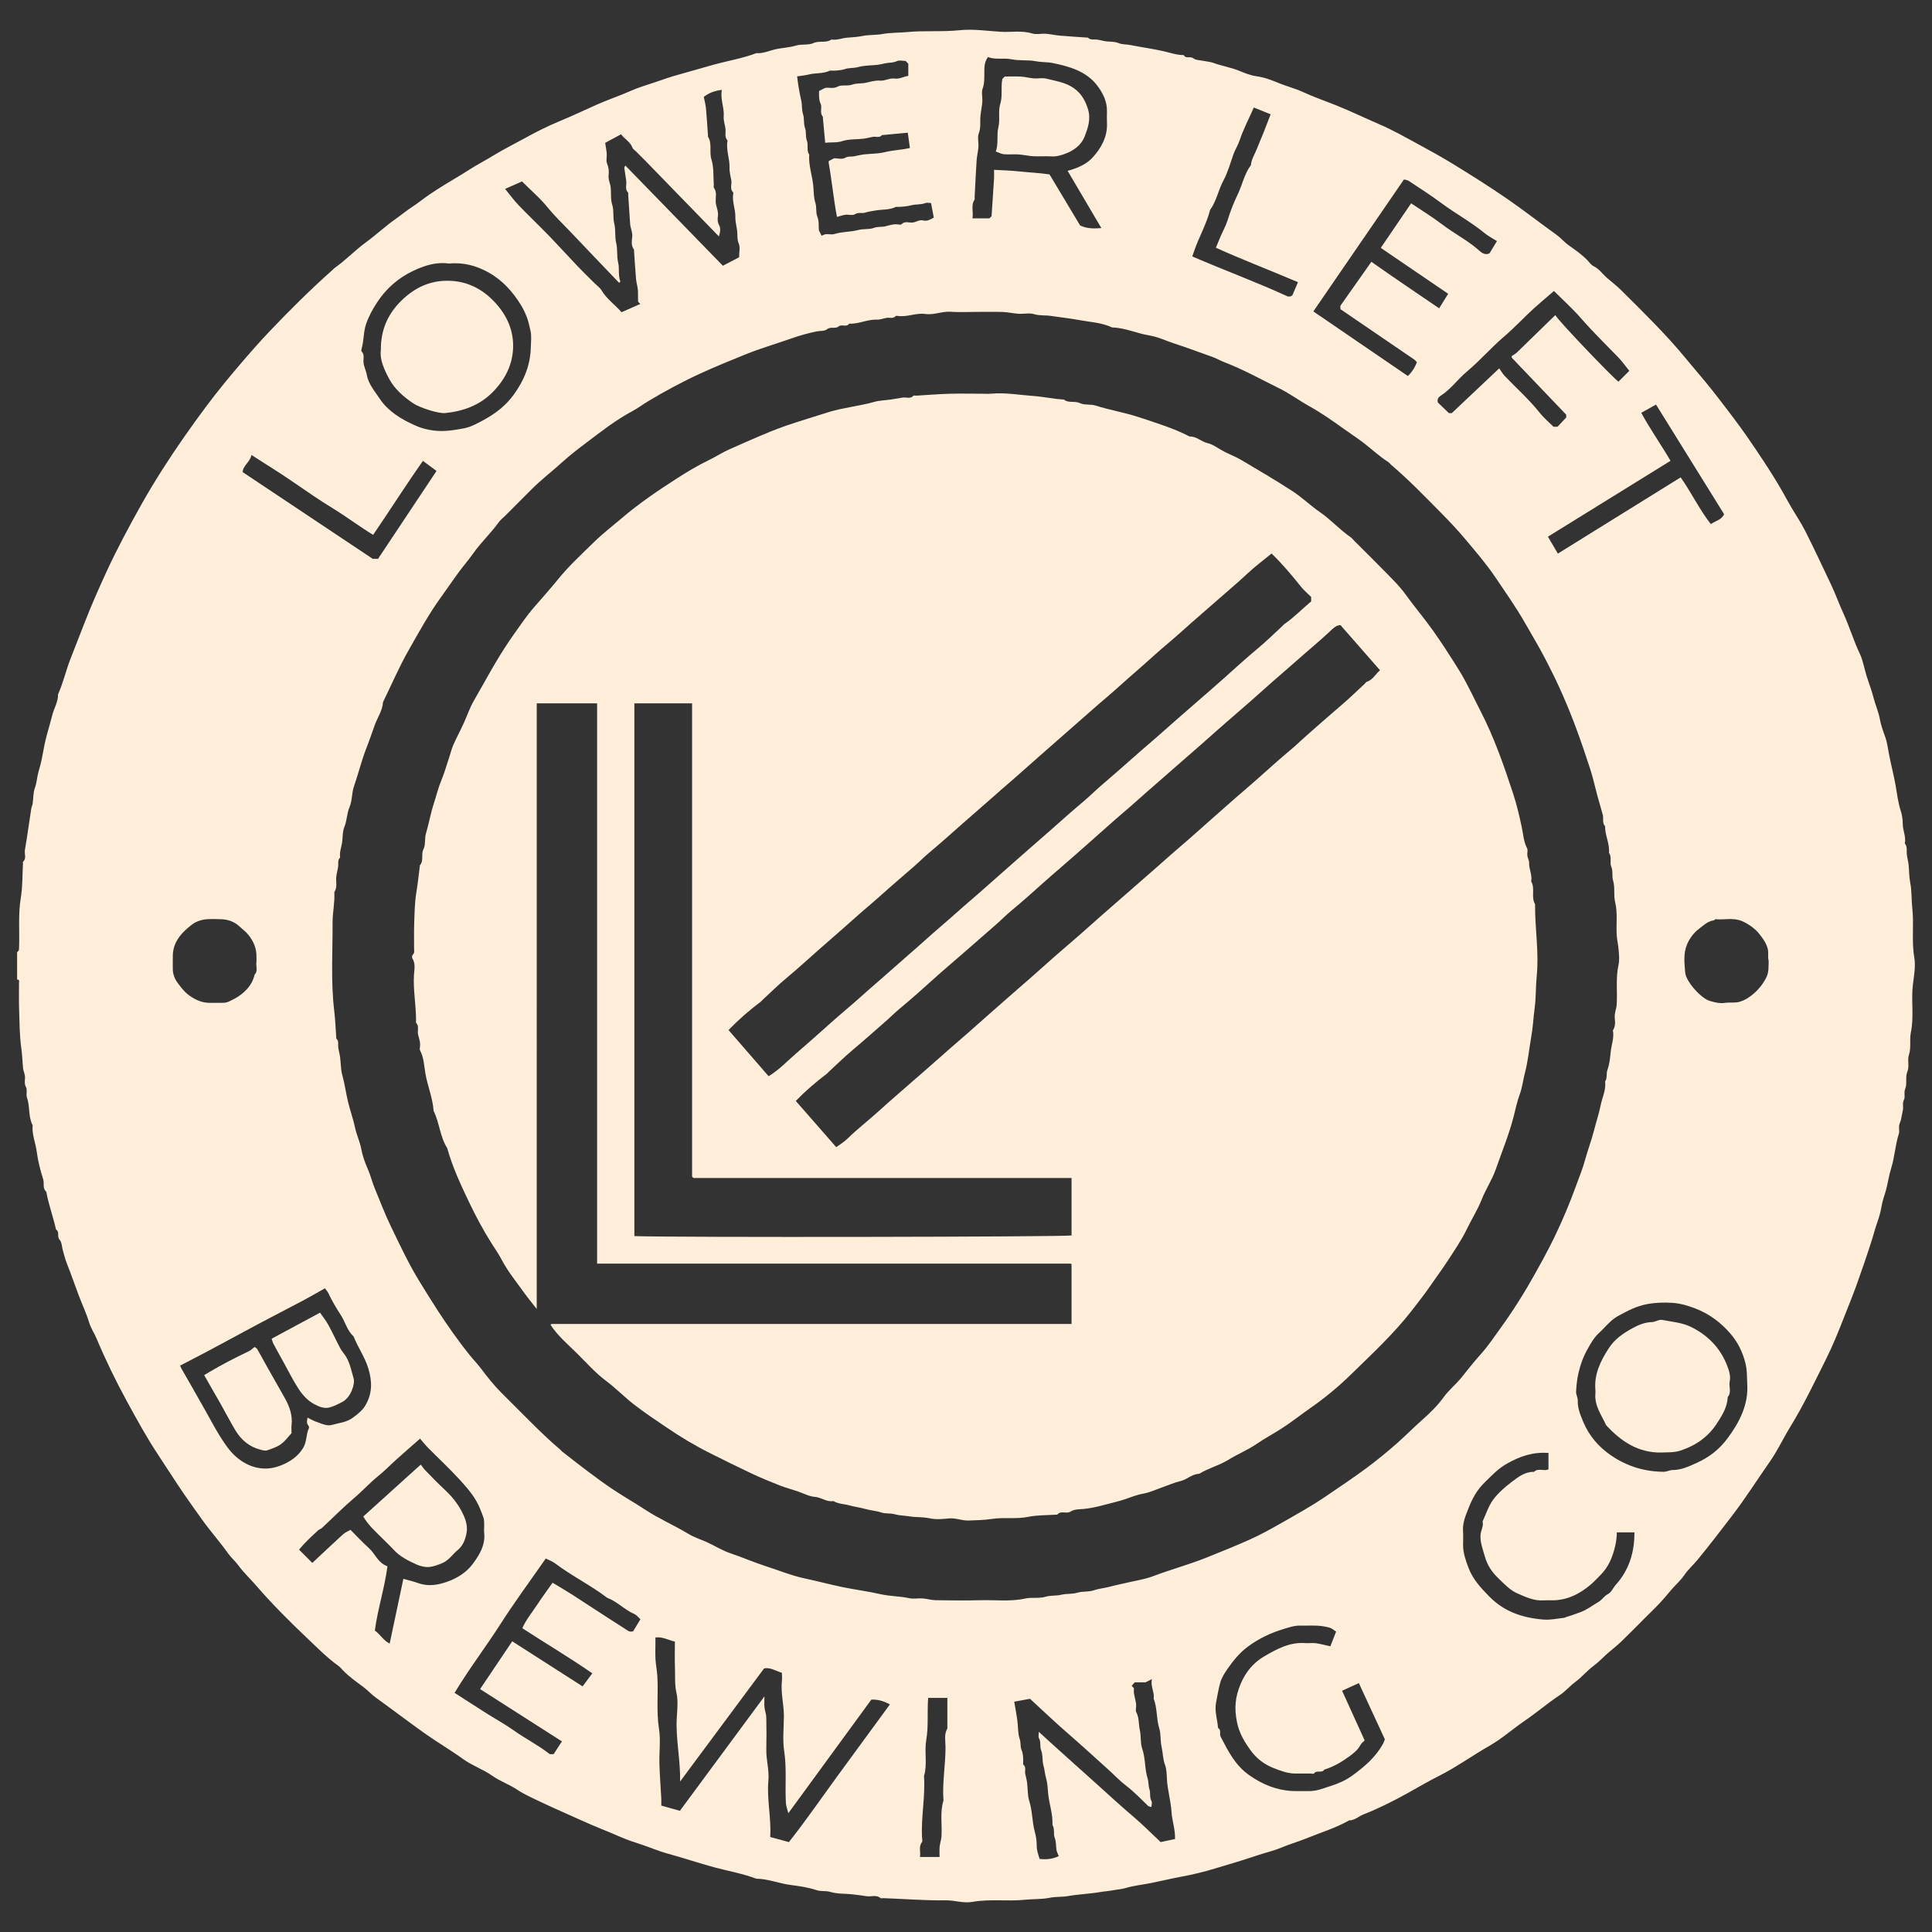 <?xml version="1.0" encoding="utf-8"?>
<!-- Generator: Adobe Illustrator 25.2.3, SVG Export Plug-In . SVG Version: 6.00 Build 0)  -->
<svg version="1.1" id="Layer_1" xmlns="http://www.w3.org/2000/svg" xmlns:xlink="http://www.w3.org/1999/xlink" x="0px" y="0px"
	 viewBox="0 0 1920 1920" style="enable-background:new 0 0 1920 1920;" xml:space="preserve">
<rect x="0" y="0" width="1920" height="1920" fill="#333333" stroke="none"/>
<style type="text/css">
	.st0{fill:#FFEEDA;}
</style>
<g>
	<path class="st0" d="M17.01,973.42c0-9.03,0-18.05,0-27.08c0.64-0.85,1.81-1.68,1.86-2.56c0.83-17.13-1.06-34.28,1.79-51.45
		c1.85-11.14,1.52-22.64,2.16-33.97c0.04-0.64-0.27-1.59,0.05-1.89c3.75-3.47,1.19-7.9,1.88-11.82c0.69-3.91,1.34-7.84,1.94-11.77
		c1.47-9.71,2.86-19.44,4.36-29.15c0.27-1.76,1.15-3.44,1.41-5.2c0.75-5.2,0.43-10.75,2.22-15.54c1.96-5.24,2.02-10.69,3.56-15.91
		c1.53-5.2,2.92-10.47,3.85-15.8c1.2-6.9,2.59-13.86,4.36-20.51c1.76-6.62,3.82-13.22,5.47-19.93c1.71-6.98,5.92-13.29,5.76-20.81
		c5.15-11.47,7.87-23.81,12.43-35.47c4.77-12.2,9.54-24.42,14.3-36.61c6.51-16.69,13.73-33.01,21.19-49.25
		c10.62-23.11,22.66-45.49,35.1-67.67c6.48-11.55,13.36-22.89,20.44-34.02c13.89-21.86,28.81-43.09,44.33-63.85
		c10.22-13.66,21.05-26.89,32.13-39.87c9.81-11.5,19.77-22.94,30.17-33.87c20.3-21.35,41.23-42.13,63.3-61.7
		c0.48-0.43,0.86-0.99,1.38-1.35c10.99-7.67,20.2-17.49,31.02-25.41c10.25-7.5,19.58-16.28,29.97-23.56
		c5.5-3.86,10.64-8.19,16.29-11.86c5.9-3.83,11.36-8.33,17.17-12.31c5.24-3.59,10.64-6.94,16.04-10.28
		c7.69-4.75,15.56-9.22,23.14-14.14c7.83-5.08,16.17-9.31,24.07-14.17c9.76-6,19.99-11.04,29.97-16.55
		c11.72-6.48,23.68-12.59,36.15-17.73c12.38-5.1,24.49-10.9,36.74-16.33c11.45-5.08,23.33-9.04,34.78-14.13
		c7.22-3.21,15.15-5.41,22.76-8.04c7.9-2.73,15.82-5.51,23.88-7.7c11.88-3.22,23.64-6.87,35.53-10.09
		c13.89-3.76,28.19-6.12,41.7-11.26c6.92,0.58,13.11-2.62,19.65-3.98c6.55-1.37,13.24-1.59,19.76-3.55
		c5.55-1.66,12.25-0.18,17.35-2.49c5.95-2.7,12.54,0.32,17.89-3.52c5.4,0.84,10.42-1.43,15.65-1.84c5.26-0.42,10.42-0.69,15.68-1.76
		c6.32-1.28,12.93-0.67,19.51-1.88c7.91-1.45,16.18-1.16,24.31-1.93c17.36-1.65,34.87-0.02,52.4-1.85
		c13.38-1.4,27.15,0.76,40.73,1.57c10.37,0.62,20.81-1.53,31.18,1.69c4.12,1.28,8.98-0.04,13.47,0.28
		c4.59,0.33,9.12,1.42,13.71,1.82c9.07,0.79,18.16,1.33,27.24,1.97c0.32,0.02,0.79-0.14,0.94,0.02c2.54,2.69,5.84,1.6,8.88,1.97
		c3.31,0.4,6.54,1.47,9.85,1.82c3.98,0.42,7.83,0.03,11.88,1.72c3.45,1.44,7.75,1.12,11.71,1.9c10.75,2.12,21.63,3.62,32.37,6
		c6.82,1.51,13.49,4.01,20.61,3.98c2.02,4,6.37,0.79,9.42,3.15c2.6,2.01,6.87,1.89,10.42,2.64c3.27,0.69,6.71,0.87,9.8,2.03
		c8.15,3.05,16.82,4.27,24.9,7.57c5.79,2.37,11.78,4.84,17.9,5.67c8.24,1.11,15.76,4.22,23.18,7.22c7.47,3.02,15.3,4.93,22.65,8.35
		c10.79,5.01,22.12,8.87,33.16,13.29c14.41,5.77,28.34,12.54,42.56,18.66c13.69,5.89,26.74,13.34,39.87,20.45
		c11.35,6.15,22.64,12.4,33.68,19.16c18.1,11.08,35.98,22.37,53.5,34.4c16.7,11.46,32.56,23.96,48.99,35.72
		c4.68,3.35,8.28,7.77,12.86,10.96c6.39,4.45,12.67,8.93,18.14,14.49c2.03,2.07,3.75,4.84,6.22,6.01c5.7,2.7,8.96,7.9,13.48,11.78
		c4.77,4.08,9.76,7.93,14.2,12.35c21.91,21.81,44.07,43.36,63.77,67.31c6.54,7.95,13.27,15.75,19.84,23.69
		c9.48,11.44,18.35,23.3,27.33,35.11c10.37,13.64,19.98,27.79,29.39,42.05c6.96,10.54,13.77,21.21,20,32.26
		c2.64,4.69,5.22,9.48,7.95,14.15c4.84,8.32,10.3,16.32,14.62,24.9c8.73,17.31,16.89,34.9,25.23,52.39
		c4.49,9.42,7.98,19.29,12.31,28.73c6.1,13.3,10.24,27.34,16.52,40.56c3.17,6.68,4.31,14.31,6.52,21.46
		c2.3,7.42,5.2,14.67,7.09,22.19c1.83,7.29,5.02,14.09,6.36,21.67c0.99,5.6,3.13,11.46,5.17,17.08c2.04,5.62,2.74,11.78,3.88,17.7
		c1.95,10.15,4.64,20.15,6.44,30.36c1.51,8.53,2.49,17.36,5.22,25.76c1.31,4.03,1.93,8.45,1.93,12.7
		c-0.01,6.61,3.49,12.8,2.06,19.51c2.77,3.22,1.59,7.13,1.99,10.8c0.39,3.63,1.48,7.18,1.82,10.81c0.55,5.87,0.43,11.67,1.61,17.64
		c1.61,8.18,1.06,16.79,2.02,25.27c1.82,16.05-0.85,32.31,1.95,48.53c1.53,8.84-0.24,18.1-1.36,27.23
		c-1.93,15.71,1.29,31.7-2.02,47.56c-1.51,7.25,0.49,14.95-1.97,22.42c-1.73,5.25,0.79,10.98-1.6,16.76
		c-2.16,5.24,0.21,11.63-2.24,17.45c-1.27,3.01,0.4,7.35-1.04,10.18c-1.82,3.57-0.39,6.88-1.07,10.21
		c-0.67,3.27-1.21,6.58-1.97,9.83c-0.48,2.03-1.56,3.95-1.82,5.99c-0.32,2.54,0.57,5.36-0.19,7.69
		c-3.67,11.28-4.15,23.26-7.71,34.52c-2.28,7.21-3.22,14.7-5.21,21.98c-1.35,4.93-3.29,9.79-4.11,14.7
		c-0.96,5.74-2.42,11.33-4.34,16.65c-2.04,5.64-3.45,11.46-5.26,17.13c-4.89,15.37-10.1,30.6-15.56,45.78
		c-3.74,10.39-7.97,20.57-11.98,30.84c-5.51,14.14-11.18,28.3-17.94,41.87c-11.48,23.02-22.55,46.28-36.04,68.26
		c-6.91,11.26-12.49,23.4-20.06,34.18c-12.45,17.75-23.99,36.11-37.22,53.37c-11.48,14.97-22.89,29.96-34.92,44.51
		c-4.23,5.11-9.33,9.53-12.93,14.94c-3.41,5.12-7.94,8.92-11.84,13.41c-4.12,4.74-8.07,9.62-12.35,14.21
		c-4.39,4.71-9.08,9.15-13.64,13.71c-8.21,8.21-16.31,16.52-24.66,24.57c-4.28,4.13-9.01,7.77-13.51,11.67
		c-4.74,4.11-8.89,8.76-14.07,12.55c-6.55,4.79-11.77,11.36-18.46,16.26c-5.3,3.88-9.62,9.17-15.07,12.78
		c-12.03,7.95-22.94,17.38-34.84,25.5c-11.88,8.1-22.75,17.87-35.17,24.96c-16.97,9.69-32.79,21.18-50.34,30.03
		c-10.37,5.22-20.55,11.17-30.76,16.88c-14.34,8.01-29.02,15.33-44.32,21.38c-4.7,1.86-8.51,5.89-14.03,5.82
		c-13.57,7.71-28.48,12.17-42.83,18.01c-8.03,3.27-16.36,5.6-24.33,8.96c-8.3,3.49-17.19,5.39-25.6,8.3
		c-13.3,4.61-26.84,8.31-40.25,12.46c-10.92,3.38-22.11,6.06-33.36,8.14c-10.17,1.88-20.24,4.34-30.36,6.37
		c-8.54,1.71-17.33,2.55-25.81,5.11c-3.62,1.09-7.79,1.27-11.72,2.05c-4.19,0.82-8.49,1.04-12.76,1.78
		c-10.63,1.85-21.51,2.15-32.21,4.03c-6.08,1.07-12.3,0.46-18.58,1.75c-7.86,1.61-16.16,1.07-24.31,1.92
		c-17.34,1.82-34.93-0.99-52.37,2.14c-8.71,1.56-17.55-1.68-26.25-1.56c-20.75,0.3-41.38-1.43-62.06-2.16
		c-0.97-0.03-2.28,0.41-2.85-0.07c-4.24-3.6-9.2-1.17-13.76-1.85c-4.88-0.73-9.77-1.42-14.67-1.93c-7.14-0.74-14.6-0.28-21.33-2.31
		c-4.75-1.43-9.49-0.34-13.75-1.76c-8.41-2.8-17.25-4.08-25.76-5.17c-11.6-1.48-22.53-6.14-34.28-6.26
		c-13.51-5.15-27.8-7.55-41.69-11.29c-15.65-4.22-30.96-9.47-46.57-13.69c-8.71-2.36-16.89-5.99-25.39-8.8
		c-7.07-2.34-14.23-4.57-21.03-7.58c-12.53-5.54-25.36-10.34-37.85-16.04c-13.81-6.29-27.8-12.27-41.52-18.79
		c-8.09-3.85-16.39-7.51-23.82-12.44c-7.82-5.19-16.7-8.16-24.44-13.64c-8.99-6.36-19.9-10.04-28.82-16.48
		c-12.61-9.11-26.06-16.92-38.74-25.94c-16.23-11.54-32.02-23.65-48.18-35.26c-4.66-3.34-8.35-7.66-12.88-10.94
		c-6.81-4.94-13.59-9.84-19.51-15.85c-1.58-1.61-3.01-3.45-4.81-4.75c-11.29-8.12-21.03-18.05-31.04-27.54
		c-17.64-16.72-34.87-33.91-50.77-52.36c-5.77-6.7-12.38-12.76-17.55-19.88c-3.19-4.39-7.33-7.8-10.37-12.11
		c-8.02-11.34-17.31-21.69-25.39-32.97c-6.04-8.43-12.11-16.84-17.97-25.41c-8.91-13.01-17.33-26.33-26.04-39.46
		c-11.36-17.12-21.17-35.09-30.96-53.02c-11.13-20.39-21.34-41.34-30.36-62.82c-2.19-5.22-5.54-10.03-7.17-15.39
		c-2.88-9.46-7.11-18.35-10.56-27.55c-3.03-8.09-5.94-16.23-8.94-24.34c-1.24-3.35-2.69-6.63-3.83-10.02
		c-1.14-3.41-2.01-6.91-2.97-10.37c-0.97-3.47-0.93-7.86-3.1-10.2c-2.99-3.2,0.31-7.92-3.63-10.23
		c-2.79-12.64-7.37-24.81-9.67-37.58c-4.01-3.23-1.78-8.17-3.05-12.23c-2.77-8.87-5.23-18.07-6.39-27.3c-1.1-8.86-5-17.28-4.1-26.41
		c-4.5-8.65-2.51-18.63-5.65-27.63c-1.1-3.15,0.57-7.47-0.92-10.23c-1.77-3.27-1.16-6.25-1.01-9.22c0.18-3.6-1.66-6.58-1.97-9.85
		c-0.61-6.51-0.79-12.99-1.7-19.54c-1.83-13.11-1.79-26.49-2.23-39.77c-0.28-8.37-0.02-16.76-0.08-25.14
		C18.9,975.5,19.68,973.45,17.01,973.42z M919.2,311.97c-9.2-1.13-18,3.46-27.24,1.97c-0.6-0.1-1.54-0.18-1.83,0.15
		c-2.56,2.99-5.97,1.25-8.97,1.78c-3.29,0.57-6.59,1.93-9.83,1.79c-9.43-0.39-18.02,4.53-27.41,3.99c-2.73,3.96-7.53,0.21-10.46,2.7
		c-3.38,2.89-7.79-0.18-11.52,2.84c-2.49,2.02-7,1.48-10.59,2.21c-8.25,1.69-16.43,3.98-24.29,6.75
		c-15.46,5.44-31.21,9.98-46.47,16.15c-15.2,6.14-30.35,12.34-45.23,19.18c-17.7,8.13-34.8,17.39-51.51,27.42
		c-5.2,3.12-10.05,6.83-15.33,9.65c-16.19,8.65-30.62,19.88-45.11,30.86c-8.4,6.36-16.9,12.79-24.79,20.01
		c-9.95,9.11-20.8,17.24-30.34,26.87c-8.62,8.7-17.31,17.33-25.97,25.99c-2.28,2.28-4.92,4.3-6.77,6.88
		c-7.8,10.89-17.74,20-25.42,31.01c-4.23,6.07-9.18,11.64-13.58,17.6c-6.17,8.34-11.96,16.96-18.04,25.35
		c-12.27,16.93-22.28,35.22-32.54,53.3c-9.41,16.57-16.95,34.19-25.32,51.35c-0.51,8.34-5.45,15.2-8.19,22.73
		c-2.74,7.53-5.27,15.2-8.22,22.68c-4.94,12.52-8.04,25.63-12.47,38.33c-2.28,6.53-1.65,14.17-4.35,20.44
		c-2.82,6.54-2.51,13.56-5.24,20.07c-1.95,4.66-1.4,10.34-2.23,15.52c-0.79,4.88-2.75,9.59-1.89,14.67
		c-2.8,2.49-1.58,5.83-1.98,8.86c-0.44,3.31-1.43,6.54-1.84,9.85c-0.66,5.21,1.38,10.75-1.98,15.63
		c0.63,10.13-1.76,20.14-1.72,30.14c0.1,29.38-1.86,58.82,1.66,88.15c1.05,8.71,1.35,17.51,1.99,26.26c0.02,0.32-0.14,0.8,0.02,0.94
		c2.77,2.52,1.56,5.86,1.96,8.88c0.44,3.31,1.41,6.54,1.85,9.84c0.78,5.84,0.59,11.91,2.14,17.52c2.43,8.8,3.6,17.81,5.71,26.63
		c2.09,8.74,5.23,17.25,7.08,26.03c1.5,7.11,4.75,13.72,6.04,20.65c1.3,6.96,3.58,13.45,6.34,19.68c2.92,6.58,4.52,13.55,7.3,20.19
		c5.06,12.08,9.62,24.38,15.32,36.19c9.23,19.12,18.16,38.39,29.35,56.49c5.72,9.25,11.4,18.52,17.33,27.65
		c10.18,15.66,20.87,30.91,32.62,45.43c3.54,4.38,7.51,8.42,10.87,12.92c6.18,8.28,12.58,16.33,19.88,23.65
		c2.96,2.97,5.92,5.93,8.89,8.89c16.34,16.22,32.23,32.9,49.78,47.86c0.73,0.63,1.31,1.44,2.07,2.03
		c8.53,6.63,16.99,13.34,25.64,19.81c8.08,6.05,16.21,12.05,24.59,17.67c10.52,7.05,21.62,13.26,32.15,20.21
		c13.87,9.15,29.1,15.64,43.24,24.2c5.81,3.52,12.53,5.5,18.74,8.38c7.57,3.52,14.77,8.06,22.62,10.72
		c12.16,4.11,23.93,9.23,36.13,13.17c12.79,4.13,25.37,9.3,38.46,12.03c12.46,2.6,24.76,5.99,37.24,8.54
		c12.47,2.55,25.13,4.13,37.56,6.99c9.22,2.12,18.95,1.87,28.35,3.96c4.3,0.96,9.01-0.09,13.49,0.24c4.27,0.31,8.49,1.71,12.74,1.77
		c14.82,0.23,29.66,0.41,44.47,0c14.88-0.42,29.81,1.61,44.68-1.66c6.61-1.45,13.6,0.24,20.51-1.84c4.86-1.46,10.34-0.65,15.61-1.96
		c4.99-1.24,10.37-0.39,15.63-1.98c5.25-1.58,11.31-0.61,16.45-2.39c5.25-1.81,10.66-2.14,15.9-3.57c5.53-1.52,11.17-2.6,16.75-3.93
		c8.8-2.09,17.92-3.34,26.3-6.54c17.28-6.59,35.15-11.36,52.38-18.22c14.66-5.83,29.33-11.79,43.7-18.19
		c10.83-4.82,21.39-10.74,31.82-16.69c14.38-8.2,28.86-16.19,42.56-25.48c13.87-9.4,27.81-18.7,41.28-28.65
		c10.74-7.93,21.08-16.45,31.09-25.29c8.31-7.34,16.07-15.29,24.41-22.65c7.79-6.87,15.32-14.17,21.55-22.8
		c5.14-7.11,12.2-12.71,17.81-19.67c6.05-7.5,11.98-15.21,18.44-22.32c7.99-8.78,14.46-18.65,21.3-28.12
		c7.58-10.49,14.76-21.43,21.55-32.55c6.73-11.02,13.02-22.33,19.21-33.64c8.43-15.42,16.14-31.31,22.93-47.52
		c3.55-8.47,6.97-17.1,10.12-25.78c3.15-8.69,6.72-17.28,9.12-26.17c2.59-9.56,6.2-18.77,8.64-28.4c2.19-8.66,5.14-17.31,6.88-26.03
		c1.55-7.74,5.46-15.16,4.38-23.39c2.42-3.59,0.97-8.04,2.3-11.62c2.18-5.85,2.64-11.96,3.26-17.9c0.75-7.12,3.61-14.08,2.18-21.41
		c2.73-3.93,2.18-8.44,1.83-12.73c-0.37-4.5,1.66-8.51,1.93-12.75c0.84-13.25-1.11-26.6,1.87-39.84c1.04-4.6,0.42-9.65,0.09-14.46
		c-0.31-4.59-1.44-9.12-1.82-13.71c-0.93-11.31,1.1-22.66-1.7-34.07c-1.67-6.81,0.13-14.28-2.05-21.42
		c-1.32-4.32,0.21-9.05-1.82-13.77c-1.72-4.02,0.91-9.36-2.22-13.58c0.85-9.12-3.99-17.42-3.87-26.44
		c-3.16-3.39-1.24-7.79-2.34-11.6c-1.83-6.34-3.66-12.67-5.39-19.04c-2.36-8.7-4.25-17.54-7.01-26.11
		c-4.38-13.62-9.02-27.15-13.99-40.59c-4.14-11.19-8.61-22.23-13.37-33.12c-5.49-12.56-11.6-24.88-17.94-37.04
		c-5.97-11.44-12.68-22.5-19.05-33.73c-9.14-16.1-19.8-31.15-30.1-46.42c-8.98-13.31-19.61-25.55-29.94-37.9
		c-7.11-8.5-14.74-16.62-22.53-24.51c-16.62-16.84-33.04-33.92-51.1-49.28c-0.98-0.83-1.7-2.02-2.76-2.69
		c-8.63-5.45-16.07-12.46-24.09-18.68c-6.56-5.09-13.52-9.54-20.23-14.37c-11.07-7.97-22.24-15.77-34.2-22.43
		c-9.99-5.56-19.27-12.5-29.5-17.54c-18.17-8.96-35.91-18.88-54.89-26.17c-4.16-1.6-8.06-3.93-12.27-5.39
		c-12.4-4.29-24.63-9.06-37.14-13.06c-8.24-2.63-16.22-6.66-24.65-8.01c-12.63-2.02-24.41-7.75-37.36-8.01
		c-10.3-4.91-21.74-5.31-32.64-7.36c-9.3-1.74-18.87-2.68-28.31-4.14c-5.49-0.85-11.03-0.01-16.68-1.75
		c-4.71-1.45-10.24-0.05-15.37-0.37c-5.23-0.33-10.41-1.59-15.64-1.78c-8.69-0.31-17.4-0.08-26.1-0.08s-17.44,0.5-26.09-0.14
		C935.89,309.28,927.79,313.37,919.2,311.97z M675.88,1770.45c0.43-21.81-4.48-42.32-3.32-63.07c0.47-8.35,1.49-17.07-0.31-25.05
		c-1.94-8.59-1.14-16.95-1.48-25.39c-0.33-8.35-0.07-16.73-0.07-25.52c-6.32-1.45-12.19-5-19.34-4.15c0,2.16,0,3.74,0,5.32
		c0,5.48-0.25,10.97,0.07,16.43c0.33,5.55,1.48,11.06,1.82,16.61c1.07,17.44-1.11,34.89,1.65,52.42
		c1.78,11.32,0.08,23.16,0.41,34.75c0.32,11.34,1.25,22.67,1.84,34.01c0.15,2.8,0.02,5.61,0.02,7.57c6.74,1.88,12.54,3.5,18.51,5.17
		c27.76-37.58,55.4-74.98,83.99-113.69c0,4.58-0.25,7.75,0.07,10.86c0.34,3.31,1.7,6.55,1.78,9.84c0.24,10.63,0.28,21.27,0.03,31.9
		c-0.24,10.44,3.02,20.57,2.07,31.11c-1.68,18.76,3.01,37.33,1.8,56.03c6.15,1.68,11.96,3.26,18.59,5.06
		c17.4-22.05,33.36-45.3,49.99-68.03c16.62-22.72,33.26-45.43,50.41-68.85c-6.04-3.13-11.56-5.05-18.49-4.71
		c-27.26,37.31-54.6,74.73-82.48,112.88c-0.95-3.83-2.24-6.95-2.42-10.14c-1-17.12,0.93-34.25-1.69-51.45
		c-1.73-11.34-0.38-23.15-0.31-34.75c0.06-11.7-3.24-23.2-1.99-34.97c0.3-2.79,0.04-5.64,0.04-8.2c-6.64-2.16-12.26-5.85-17.83-4.26
		C731.02,1696.2,703.45,1733.33,675.88,1770.45z M501.97,187.73c4.66,5.67,8.68,11.25,13.39,16.16
		c9.81,10.23,20.11,19.99,29.97,30.17c9.73,10.05,19.11,20.46,28.77,30.58c5.56,5.83,11.37,11.42,17.06,17.11
		c2.28,2.28,5.13,4.22,6.73,6.9c5.15,8.64,13.43,14.22,19.79,21.64c6.33-2.79,12.32-5.42,18.66-8.22c-1.14-1.27-2.2-1.91-2.23-2.59
		c-0.19-3.85,0.11-7.73-0.23-11.56c-0.32-3.63-1.5-7.18-1.81-10.81c-0.81-9.39-1.34-18.79-1.99-28.19
		c-0.02-0.32,0.13-0.75-0.02-0.95c-3.11-3.89-2.14-8.52-1.75-12.73c0.42-4.58-1.79-8.46-2.09-12.75c-0.68-9.72-1.3-19.44-1.94-29.17
		c-0.04-0.64,0.27-1.57-0.05-1.89c-3.52-3.51-1.27-7.88-1.89-11.81c-0.66-4.24-1.32-8.48-1.9-12.74c-0.07-0.51,0.43-1.09,0.99-2.41
		c32.52,33.42,64.81,66.6,96.95,99.62c5.87-3.05,10.91-5.68,16.12-8.4c0-4.83,1.29-9.84-0.33-13.6c-1.92-4.45-1.07-8.61-1.61-12.88
		c-0.58-4.57-1.9-9.15-1.78-13.7c0.19-7.91-3.51-15.41-2.08-23.37c0.06-0.31,0.15-0.8-0.01-0.94c-3.76-3.43-1.23-7.87-1.9-11.79
		c-0.72-4.23-1.98-8.51-1.81-12.72c0.36-8.88-3.56-17.36-2.08-26.27c0.05-0.31,0.15-0.77-0.01-0.95c-3.16-3.53-1.42-7.83-1.94-11.78
		c-0.52-3.94-2.07-7.92-1.74-11.76c0.75-8.92-3.62-17.18-1.83-26.59c-7.04,0.81-12.58,2.76-17.97,6.96
		c0.72,3.68,1.8,7.49,2.17,11.36c0.85,9.06,1.36,18.15,2,27.23c0.02,0.32-0.12,0.72,0.02,0.95c4.4,7,1.02,15.1,3.44,22.71
		c2.49,7.85,1.71,16.73,2.34,25.17c0.07,0.96-0.39,2.23,0.07,2.85c3.19,4.28,1.65,9.15,1.79,13.75c0.15,4.99,3.01,9.44,2.18,14.69
		c-0.45,2.85-0.44,5.85,1.37,9.06c1.45,2.57,1.03,6.92-0.4,10.83c-24.68-25.39-48.81-50.21-72.95-75.02
		c-3.15-3.23-6.37-6.39-9.56-9.58c-1.14-1.14-2.83-2.08-3.32-3.45c-2.16-6.09-7.98-8.59-11.34-13.43
		c-6.01,3.25-11.24,6.09-15.79,8.55c0.63,4.27,1.29,7.54,1.54,10.84c0.24,3.2-0.88,6.83,0.27,9.57c1.67,3.97,2.07,7.9,1.59,11.84
		c-0.52,4.27,1.55,7.84,2.02,11.78c0.7,5.85-0.29,11.64,1.62,17.67c1.82,5.71,0.39,12.22,1.98,18.5c1.57,6.2,0.35,12.9,1.94,19.49
		c1.5,6.22,0.38,12.92,1.95,19.5c1.41,5.92-0.26,12.47,2.16,18.49c0.09,0.23-0.66,0.81-1.21,1.44
		c-16.59-17.36-33.21-34.65-49.69-52.07c-6.96-7.36-14.35-14.23-20.78-22.21c-7.8-9.68-17.43-17.88-26.07-26.52
		C513.07,182.83,507.9,185.12,501.97,187.73z M179.01,1357.13c0.59,1.34,0.87,2.2,1.31,2.97c7.72,13.54,15.54,27.02,23.16,40.62
		c7.2,12.85,13.95,26.03,22.73,37.83c4.98,6.7,11.36,12.57,19.13,16.44c11.16,5.56,22.92,5.77,34.02,1.26
		c8.57-3.48,16.54-8.49,21.85-17.21c3.86-6.35,2.83-13.57,5.84-19.84c0.3-0.62-0.11-1.94-0.63-2.55c-2.19-2.57-1.1-5.22-0.86-7.83
		c3.22,1.54,6.03,3.25,9.07,4.25c4.88,1.62,10.01,4.42,15.02,3.02c7.12-2,14.67-2.47,21.16-7.29c4.83-3.59,9.35-7.09,12.38-12.25
		c6.92-11.81,6.79-23.82,2.77-36.84c-3.5-11.33-10.34-20.83-14.59-31.64c-6.36-5.62-8.12-14.1-12.55-20.96
		c-4.46-6.91-8.86-14.19-12.4-21.8c-0.82-1.76-2.23-3.25-3.48-5.01c-7.75,4.34-14.73,8.42-21.85,12.21
		c-13.97,7.42-28.07,14.6-42.04,22.03c-16.36,8.7-32.61,17.6-48.96,26.33C199.82,1346.34,189.49,1351.66,179.01,1357.13z
		 M1167.72,1827.59c0.37-9.5-2.96-18.13-3.49-26.9c-0.67-11.22-4.08-21.93-4.59-33.16c-0.2-4.41-0.3-9.53-1.85-13.61
		c-2.24-5.89-2.05-11.98-3.41-17.88c-1.39-6.01-0.5-12.62-2.31-18.43c-3.04-9.71-1.85-20.09-5.59-29.57
		c1.1-6.37-3.35-11.9-1.67-19.35c-2.61,1.31-3.9,1.95-6.42,3.21c-2.74,0-6.85,0-10.71,0c-1.08,1.23-1.89,2.15-3.02,3.44
		c0.88,1.09,2.37,2.12,2.25,2.92c-0.87,6.08,2.49,11.58,2.17,17.54c-0.1,1.93-0.69,4.23,0.12,5.73c3.03,5.63,2.22,11.93,3.57,17.84
		c1.37,6.01,0.36,12.69,2.34,18.41c3.35,9.69,2.36,19.96,5.38,29.64c1.06,3.38,0.65,7.16,1.86,10.83c1.21,3.64-0.18,7.94,2.05,11.76
		c0.77,1.32-0.03,3.55-0.13,5.8c-1.59-0.52-2.67-0.55-3.25-1.11c-7.08-6.8-13.8-13.92-21.69-19.92
		c-6.49-4.94-12.14-11.02-18.23-16.51c-13.14-11.84-26.18-23.79-39.56-35.39c-12.85-11.14-25.16-22.93-37.92-34.63
		c-5.77,1.05-11.12,2.02-15.69,2.85c1.13,6.67,2.29,12.62,3.11,18.62c0.84,6.15,0.35,12.69,2.32,18.41
		c1.31,3.79,0.42,7.62,1.8,10.83c1.71,3.98,1.67,7.84,1.72,11.86c0.01,0.97-0.4,2.44,0.07,2.82c3.15,2.54,1.33,5.97,1.89,8.94
		c0.56,2.97,1.48,5.89,1.87,8.88c0.79,6.16,0.35,12.66,2.2,18.46c3.18,10.02,2.72,20.54,5.49,30.56c1.22,4.41,1.92,9.11,1.88,13.67
		c-0.04,4.79,1.57,8.99,2.93,13.31c6.26,0.56,12.41,0.26,19-2.86c-0.8-2.11-2.06-4.22-2.35-6.46c-0.5-3.96-0.18-7.81-1.73-11.87
		c-1.46-3.8,0.3-8.66-2.23-12.62c0.6-10.66-3.23-20.74-4.25-31.23c-0.47-4.83-0.58-9.99-1.88-14.61c-0.75-2.67-1.3-5.25-1.66-7.99
		c-0.39-2.99-1.52-5.89-1.8-8.88c-0.37-3.99-0.18-7.83-1.74-11.86c-1.36-3.52,0.15-7.92-2.08-11.74c-0.79-1.35-0.13-3.55-0.13-6.34
		c6.67,6.24,12.54,11.47,18.32,16.72c13.1,11.9,26.38,23.59,39.49,35.46c11.93,10.8,23.77,21.66,36.05,32.08
		c9.4,7.98,18.09,16.8,27.21,25.36C1158.19,1829.62,1162.66,1828.67,1167.72,1827.59z M385.05,1556.54
		c-2.77,21.47-9.7,42.4-12.53,63.82c5.59,4.17,8.7,10.15,14.74,12.97c4.59-21.73,9.09-43,13.6-64.29c5.16,1.31,10.24,2.66,14.89,4.3
		c9.89,3.48,19.32,1.8,28.13-1.23c10.1-3.47,19.64-9.29,26.16-18.19c6.48-8.84,12.28-18.27,11.18-30.12
		c-0.27-2.87-0.03-5.79-0.04-8.69c-0.01-6.62-0.53-6.42-3.74-14.86c-4.37-11.49-12.18-20.5-20.14-29.26
		c-10.17-11.18-21.31-21.47-31.94-32.24c-2.76-2.79-5.19-5.91-7.91-9.05c-7.97,7.02-16.02,14.01-23.95,21.14
		c-5.86,5.26-11.26,10.94-17.48,15.9c-8.38,6.68-15.56,14.81-23.83,21.78c-11.16,9.42-21.42,19.9-32.13,29.86
		c-1.08,1-2.72,1.39-3.81,2.38c-6.75,6.2-13.5,12.41-19.06,19.26c4.73,4.73,8.98,8.97,13.2,13.2c10.02-9.37,20.15-19,30.5-28.41
		c2.14-1.95,5.05-3.06,7.44-4.46c6.38,6.38,12.04,12.58,18.28,18.13C372.85,1544.06,375.45,1553.17,385.05,1556.54z
		 M1736.39,1375.41c-0.32-7.25-0.1-13.65-1.7-20.26c-2.71-11.17-7.53-21.08-14.83-29.58c-9.73-11.33-21.42-20.12-35.73-25.48
		c-7.16-2.68-14.48-4.83-21.83-5.32c-8.33-0.56-16.75-0.35-25.33,1.22c-10.77,1.97-19.8,6.81-28.98,11.84
		c-7.63,4.17-12.76,11.26-19.05,17c-4.87,4.44-7.97,10.1-11.14,15.68c-4.3,7.56-7.25,15.74-9.18,24.17
		c-1.37,5.98-1.99,12.18-2.32,18.32c-0.16,2.91,1.78,5.92,1.67,8.84c-0.28,7.61,2.58,14.27,5.37,21.01
		c5.84,14.07,15.39,25.14,27.88,33.64c15.71,10.69,33.18,16.06,52.17,16.14c2.95,0.01,5.9-1.74,8.85-1.74
		c8.81-0.01,16.41-3.72,24.1-7.18c12.22-5.49,22.29-13.29,30.45-24.3C1729,1412.98,1737.65,1395.73,1736.39,1375.41z M446.01,261.9
		c-12.15-1.76-23.75,1.8-35.06,7.13c-15.11,7.12-27.08,17.58-36.29,31.62c-4.5,6.86-8.32,13.94-10.92,21.58
		c-2.65,7.8-2.03,16.33-4.38,24.27c-0.26,0.89-0.45,2.33,0.03,2.82c2.89,2.94,1.76,6.55,1.81,9.89c0.07,4.69,2.52,8.7,3.29,13.13
		c1.68,9.65,8.19,16.73,13.26,24.41c3.82,5.79,9.26,10.9,14.93,14.99c6.5,4.69,13.82,8.43,21.21,11.63
		c5.45,2.35,11.49,3.79,17.4,4.52c10.04,1.24,20.05-0.39,29.92-2.24c3.48-0.65,6.92-1.94,10.13-3.47
		c15.01-7.16,28.66-15.63,38.93-29.6c10.7-14.55,16.9-30.05,17.28-47.96c0.12-5.45,0.85-11.13-0.43-16.28
		c-1.08-4.31-1.88-8.82-3.49-13c-1.6-4.16-3.5-8.27-5.83-12.06c-8.24-13.4-18.47-24.85-32.47-32.62
		C473.23,263.93,460.43,260.56,446.01,261.9z M981.85,56.69c-4.34,5.76-3.51,12.07-3.66,18.26c-0.1,4.3,0.05,8.45-1.59,12.84
		c-1.48,3.95-0.06,8.91-0.38,13.4c-0.33,4.58-1.34,9.12-1.83,13.69c-0.64,5.85,0.64,11.69-1.68,17.66
		c-1.52,3.92-0.04,8.92-0.36,13.4c-0.33,4.58-1.51,9.11-1.81,13.69c-0.81,12.28-1.35,24.57-1.99,36.86
		c-0.03,0.64,0.25,1.46-0.04,1.91c-3.91,5.87-0.87,12.24-2.13,18.58c6.09,0,11.47,0,16.86,0c0.89-0.87,1.81-1.76,2.17-2.11
		c0.85-12.89,1.7-25.16,2.45-37.44c0.17-2.79,0.03-5.6,0.03-8.67c8.88,0.48,16.92,0.72,25.05,1.59c10.2,1.09,20.53,1.52,30.05,2.96
		c10.41,17.37,20.6,34.37,30.41,50.74c6.85,3.33,13.62,3.14,21.12,2.62c-11.35-19.27-22.39-38-33.53-56.9
		c9.67-2.62,18.65-6.42,24.87-13.26c8.64-9.51,14.89-20.8,14.24-34.56c-0.18-3.85-0.09-7.73-0.02-11.59
		c0.17-9.59-4.09-17.91-9.42-25.01c-10.92-14.54-27.64-19.26-44.5-22.72c-5.39-1.11-11.01-0.67-16.61-1.76
		c-7.89-1.53-16.12-0.32-24.31-1.95C997.39,57.37,988.95,59.58,981.85,56.69z M1332.15,307.27c0-1.71-0.4-2.95,0.06-3.6
		c9.93-14.2,19.95-28.34,30.66-43.5c22.64,15.96,44.9,30.95,67.36,46.23c3.16-5.11,6.01-9.71,8.95-14.45
		c-22.54-15.36-44.55-30.35-66.97-45.62c10.22-15.01,20.3-29.81,30.15-44.28c10.46,7.05,21.16,13.55,31.06,21.11
		c11.19,8.55,23.78,15,34.6,24.12c3.05,2.57,6.78,7.1,12.25,4.45c2.32-3.81,4.66-7.65,7.38-12.12c-4.38-2.8-8.72-5-12.39-8.02
		c-13.47-11.09-28.87-19.36-42.82-29.74c-10.47-7.79-21.52-14.82-32.41-22.06c-1.41-0.93-3.36-1.05-4.78-1.46
		c-30.2,43.99-60.08,87.51-90.05,131.15c31.41,21.46,62.56,42.76,93.91,64.18c3.84-3.58,6.83-8.04,9.01-13.71
		c-0.94-0.95-1.67-1.97-2.64-2.64C1381.11,340.65,1356.74,324.04,1332.15,307.27z M451.76,1682.33c10.6,6.81,21,13.57,31.49,20.21
		c9.18,5.81,18.76,11.03,27.6,17.31c11.4,8.1,23.98,14.37,35,23.05c0.97,0.76,2.95,0.24,4.37,0.31c2.92-4.5,5.57-8.59,8.2-12.64
		c-26.93-17.22-53.95-34.49-81.3-51.98c10.74-15.97,21.37-31.78,31.93-47.48c23.23,14.88,46.39,29.73,69.93,44.8
		c3.04-4.09,5.97-8.02,9.64-12.96c-22.69-15.78-46.14-29.6-69.55-44.85c3.74-8.5,9.6-15.53,14.57-23.05
		c5.02-7.6,10.42-14.94,15.5-22.17c6.95,4.21,13.23,7.82,19.32,11.74c17.31,11.16,34.48,22.54,51.88,33.56
		c2.59,1.64,5.35,4.41,8.94,2.88c2.41-4.01,4.73-7.85,7.17-11.89c-2.2-1.94-3.81-4.19-5.98-5.13c-9.77-4.23-17.11-12.46-27.12-16.22
		c-16.45-12.53-35.14-21.66-51.64-34.11c-2.57-1.94-5.75-3.06-9.33-4.9c-15.44,22.22-31.22,43.52-45.46,65.81
		C482.51,1637.14,466.21,1658.36,451.76,1682.33z M1356.19,1729.64c-1.63,1.68-3.31,2.79-4.12,4.35
		c-2.65,5.11-6.78,8.32-11.41,11.69c-7.68,5.59-15.62,10.18-24.65,12.97c-2.32,3.92-7.56,0.03-10.12,3.78
		c-0.41,0.6-2.45,0.08-3.74,0.08c-4.83,0-9.66-0.04-14.49,0.01c-7.79,0.09-14.81-2.68-21.92-5.42c-9.29-3.58-16.99-9.56-22.65-17.29
		c-6.14-8.39-11.52-17.28-13.74-28.12c-2.79-13.62-2.08-25.02,3.73-38.58c4.84-11.29,12.42-20.71,23.09-26.92
		c12.59-7.32,25.42-14.45,40.88-13.3c3.52,0.26,7.14-0.34,10.61,0.13c4.73,0.65,9.38,1.95,14.4,3.05c1.69-4.29,3.69-9.37,5.75-14.59
		c-2.26-1.43-4.16-3.26-6.4-3.9c-3.8-1.08-7.79-1.76-11.73-1.97c-5.78-0.32-11.59,0.03-17.39-0.11c-5.94-0.14-11.34,1.77-16.93,3.47
		c-12.81,3.9-24.46,9.41-35.37,17.53c-8.27,6.16-14.27,13.71-19.95,21.79c-3.07,4.37-6.1,9.17-7.47,14.24
		c-1.73,6.39-2.83,13.03-4.09,19.57c-1.63,8.45,1.36,16.77,2.01,25.18c3.55,2,1.08,5.74,2.57,8.61
		c7.44,14.38,14.52,28.56,28.58,38.39c13.13,9.18,26.98,14.85,42.87,15.61c5.46,0.26,10.95-0.04,16.43,0.06
		c7.48,0.14,14.37-2.82,21.18-4.96c7.55-2.37,15.07-5.58,21.76-10.44c12.22-8.88,23.48-18.52,30.78-32.05
		c0.68-1.27,1.07-2.69,1.58-4c-8.45-18.27-16.95-36.66-25.83-55.86c-5.64,2.57-11.04,5.03-16.65,7.59
		C1341.25,1696.72,1348.63,1712.98,1356.19,1729.64z M792.15,75.9c1.11,8.94,2.35,16.44,4.11,23.93c1.04,4.43,0.3,9.09,1.84,13.75
		c1.39,4.23,0.27,9.06,1.96,13.7c1.41,3.89,0.2,8.37,1.88,12.76c1.57,4.11-0.66,9.34,2.23,13.59c-0.79,11.31,3.58,21.98,4.24,33.19
		c0.28,4.78,0.39,10.08,1.86,14.59c1.53,4.69,0.27,9.65,1.93,13.68c2.07,5.03,1.12,9.87,1.63,13.96c1.17,2.27,1.99,3.87,2.69,5.22
		c1.4-0.54,2.73-1.41,4.13-1.52c2.88-0.24,6.02,0.63,8.66-0.2c7.72-2.42,15.89-1.92,23.52-3.95c5.28-1.41,10.89-0.35,15.55-2.1
		c4.15-1.55,8.07-0.65,11.88-1.66c3.91-1.04,7.67-2.35,11.8-1.85c1.27,0.15,3.16,0.58,3.77-0.07c3.27-3.46,7.28-1.47,10.91-1.75
		c3.71-0.28,6.81-3.13,10.81-2.07c3.91,1.04,7.15-1.06,10.45-2.85c-0.91-4.79-1.82-9.57-2.76-14.51c-1.93,0-4.05-0.54-5.71,0.1
		c-4.49,1.74-9.32,1.01-13.67,2.12c-4.64,1.18-9.13,1.59-13.78,1.65c-0.64,0.01-1.37-0.16-1.89,0.09
		c-6.55,3.15-13.83,2.29-20.72,3.58c-3.3,0.61-6.58,1.03-9.82,2.06c-3.18,1.01-6.57-0.67-10.05,1.59c-2.28,1.48-6.26,0.1-9.42,0.5
		c-2.83,0.36-5.58,1.4-8.42,2.15c-3.48-18.43-5.06-36.18-8.22-53.69c-0.11-0.6,0.02-1.26,0.16-1.86c0.06-0.27,0.43-0.46-0.04,0
		c2.16-1.11,3.48-1.8,5.36-2.76c3.19,0,7.8,1.31,10.72-0.35c3.23-1.84,6.09-1.04,9.07-1.59c3.28-0.61,6.53-1.5,9.84-1.88
		c6.81-0.79,13.84-0.54,20.42-2.18c8.37-2.09,16.97-2.24,25.19-4.21c-0.66-4.79-1.32-9.57-2.1-15.2c-8.44,0.8-17.06,1.62-25.68,2.43
		c-2.52,3.04-5.97,1.17-8.96,1.71c-3.29,0.6-6.53,1.49-9.84,1.88c-6.81,0.79-14.01,0.22-20.36,2.3c-6.03,1.98-11.6,0.93-17.23,1.76
		c-0.84-8.93-1.59-17.01-2.34-25.08c-0.03-0.32,0.14-0.77-0.02-0.95c-3.54-3.83-0.39-8.91-2.14-12.65
		c-2.02-4.33-1.56-8.49-1.64-12.8c1.58-0.82,3.2-1.65,5.59-2.88c3.55-1.18,8.09,1.11,12.96-1.51c3.96-2.13,9.56-0.16,14.58-2.02
		c4.12-1.53,9.03-0.78,13.69-1.83c4.37-0.98,9.12-2.46,13.6-2.1c5.23,0.42,9.73-2.74,14.67-2.05c4.92,0.68,8.94-2,13.63-2.67
		c0-4.09,0-8.18,0-12.11c-0.85-0.85-1.54-1.54-2.73-2.73c-2.63,0-6.27-0.99-8.83,0.26c-3.06,1.49-5.95,1.36-8.99,1.73
		c-3.31,0.41-6.54,1.43-9.85,1.84c-6.48,0.79-13.24,0.49-19.42,2.26c-4.35,1.25-8.78,0.62-12.74,1.89
		c-4.31,1.38-8.47,1.67-12.82,1.69c-0.96,0-2.05-0.25-2.85,0.12c-6.58,3.07-13.89,1.96-20.71,3.69
		C800.21,74.93,796.56,75.21,792.15,75.9z M1606.82,1522.86c-0.18,5.17-0.68,9.32-1.69,13.64c-2.57,10.97-6.54,20.73-14.67,28.83
		c-3.16,3.14-6.14,6.45-9.55,9.35c-11.24,9.53-23.78,15.84-38.92,15.7c-2.58-0.02-5.17-0.18-7.73,0.03
		c-9.54,0.76-17.8-3.23-26.17-6.85c-7.65-3.31-13.06-9.41-18.95-14.99c-6.39-6.05-11.14-13.2-13.44-21.5
		c-1.93-6.98-4.78-13.86-4.4-21.44c0.23-4.67,3.31-8.83,2.1-13.66c3.41-7.28,5.82-15.31,10.52-21.65
		c5.04-6.8,11.79-12.6,18.61-17.76c6.4-4.84,13.07-10.1,21.96-9.84c4.16-4.25,9.85-0.25,14.38-2.54c0-5.5,0-10.89,0-16.25
		c-15.07-1.1-27.89,2.98-41.69,10.85c-8.73,4.98-15.17,12.08-22.11,18.83c-7.09,6.91-11.77,15.31-15.39,24.53
		c-3.02,7.71-6.38,15.15-5.75,23.74c0.33,4.49,0.06,9.02,0.06,13.53c0.01,8.06,2.65,15.41,5.47,22.86
		c4.31,11.38,12.25,19.79,20.52,28.27c14.95,15.35,33.72,21.41,54.24,22.99c6.73,0.52,13.63-1.09,20.44-1.78
		c0.56-0.06,1.06-0.56,1.62-0.72c4.89-1.37,9.63-3.14,14.4-4.89c6.64-2.44,12.02-6.79,17.99-10.22c3.46-1.99,5.41-5.75,9.34-7.75
		c3.26-1.66,5.02-6.13,7.7-9.12c13.28-14.84,18.68-32.36,18.56-52.19C1618.19,1522.86,1612.8,1522.86,1606.82,1522.86z
		 M1545.66,313.14c3.1,5.78,55.47,60.46,62.73,66.18c3.73-3.73,7.41-7.41,10.78-10.78c-3.39-4.19-6.81-9.13-10.92-13.38
		c-12.42-12.83-25.22-25.27-36.97-38.77c-8.44-9.7-18.09-18.34-26.97-27.21c-6.66,5.75-13.4,11.37-19.91,17.25
		c-9.9,8.95-18.85,18.84-29.09,27.54c-13.08,11.11-24.35,24.29-37.61,35.36c-9,7.52-15.8,17.46-25.88,23.89
		c-2.17,1.38-3.89,3.43-2.85,6.81c3.44,3.3,7.13,6.85,11,10.56c0.89,0,2.17,0,2.76,0c15.94-15.05,31.5-29.73,47.18-44.53
		c1.77,2.49,3.28,5.24,5.37,7.44c11.63,12.25,24.35,23.43,34.9,36.75c3.97,5.02,9.02,9.19,13.66,13.83c1.18,0,2.44,0,4.04,0
		c2.65-2.82,5.5-5.86,8.62-9.18c0-0.73,0-2.02,0-2.78c-18.17-19-36.08-37.72-53.95-56.47c-0.34-0.36-0.16-1.21-0.22-1.82
		c1.74-1.17,3.68-2.11,5.15-3.53C1520.1,338.12,1532.62,325.85,1545.66,313.14z M254.89,955.77c0-2.03-0.02-3.32,0-4.6
		c0.17-8.32-2.61-15.23-7.86-21.92c-2.72-3.47-6-5.71-9.01-8.54c-5.43-5.1-11.96-7.09-19.19-7.23c-4.5-0.09-9.03-0.33-13.49,0.06
		c-5.77,0.51-11.13,2.42-15.74,6.19c-3.96,3.24-7.74,6.49-10.93,10.69c-4.24,5.59-6.62,11.54-6.91,18.39
		c-0.19,4.49,0.02,9-0.05,13.49c-0.1,5.7,2.01,10.91,5.28,15.11c3.27,4.2,6.4,8.54,11.1,11.87c6.29,4.45,12.57,7.29,20.17,7.34
		c3.53,0.03,7.07,0.02,10.6,0c6.16-0.03,6.46-0.05,13.81-3.88c8.45-4.4,17.92-12.6,20.27-24.06
		C256.91,964.6,253.88,959.53,254.89,955.77z M1757.68,954.97c-1.16-3.94,0.33-8.43-1.27-13.33c-1.83-5.62-4.97-9.62-8.38-13.95
		c-3.84-4.87-11.16-9.97-17.05-12.39c-8.65-3.55-17.52-1-26.24-1.78c-0.45-0.04-0.92,0.98-1.45,1.06
		c-6.08,0.89-10.25,4.89-14.86,8.46c-5.41,4.19-9.33,9.51-11.87,15.5c-3.8,8.94-2.62,18.74-1.83,28.03
		c0.76,8.88,15.63,25.35,24.06,28c4.95,1.56,10.17,2.85,15.55,2.07c4.91-0.72,9.78,0.38,14.9-1.21c5.58-1.74,9.72-4.67,13.98-8.34
		c5.16-4.45,10.22-11.25,12.63-16.84C1757.94,965.36,1757.46,960.49,1757.68,954.97z M1548.19,550.16
		c40.66-25.24,81.12-50.36,122.04-75.76c10.53,14.92,18.58,31.88,29.96,46.44c4.93-3.43,10.75-4.11,13.2-9.85
		c-22.34-35.98-44.74-72.05-67.64-108.92c-4.58,2.55-9.22,5.14-14.68,8.18c9.01,16.63,19.94,31.99,29.09,47.69
		c-40.53,25.08-80.99,50.12-121.84,75.4C1541.8,539.27,1544.94,544.62,1548.19,550.16z M241.13,469.14
		c43.26,28.85,86.17,57.46,129.28,86.21c1.69,0,3.85,0,5.29,0c19.48-29.28,38.6-58.01,58.11-87.33c-4.66-3.45-8.77-6.5-13.49-10
		c-16.99,24.09-32.41,48.46-49.49,73.52c-13.3-8.08-26.06-17.79-39.68-26.12c-13.73-8.4-26.96-17.52-40.19-26.66
		c-13.16-9.08-26.83-17.43-41.04-26.6C248.48,459.24,241.53,462.53,241.13,469.14z M1246.04,106.84
		c-4.83,10.89-10.37,21.51-14.14,32.72c-1.66,4.94-4.46,9.13-6.17,13.91c-3.1,8.7-5.52,17.81-9.87,25.86
		c-5.14,9.52-6.86,20.49-13.31,29.33c-3.59,14.26-11.11,27-15.83,40.83c-0.64,1.88-1.3,3.75-1.86,5.35
		c32,13.83,63.92,25.5,94.77,39.72c0.53,0.25,1.28,0.03,1.92,0.03c0.32,0,0.66,0.06,0.96-0.02c0.28-0.07,0.52-0.3,1.85-1.13
		c1.58-3.7,3.56-8.36,5.55-13.02c-27.41-11.71-54.96-22.19-81.58-34.24c1.78-4.3,3.21-7.88,4.74-11.41
		c2.25-5.19,5.09-10.19,6.77-15.56c2.77-8.85,6.09-17.58,10.07-25.79c4.7-9.68,6.67-20.56,13.23-29.35
		c0.45-5.86,3.8-10.67,5.85-15.95c2.04-5.27,4.35-10.45,6.45-15.7c2.5-6.26,4.9-12.56,7.33-18.82
		C1256.8,111.17,1251.55,109.06,1246.04,106.84z M933.74,1845.46c0-3.92-0.25-7.15,0.07-10.33c0.33-3.3,1.56-6.53,1.8-9.83
		c0.86-11.94-1.71-24.08,2-35.87c-1.36-17.82,2.1-35.46,2.03-53.25c-0.02-6.17-1.63-12.63,1.84-18.5c0-10.18,0-20.36,0-30.31
		c-6.91,0-12.94,0-19.09,0c-1.12,14.1,0.5,27.96-1.9,41.84c-2.02,11.72,1.31,24.02-2.23,35.82c1.42,20.39-3.03,40.59-1.95,60.97
		c0.09,1.6,0.67,3.73-0.1,4.74c-3.59,4.68-1,9.68-1.99,14.71C920.96,1845.46,926.98,1845.46,933.74,1845.46z"/>
	<path class="st0" d="M533.4,1300.84c-4.54-5.82-8.58-10.64-12.22-15.74c-7.77-10.89-16.35-21.24-22.59-33.17
		c-2.93-5.61-6.61-10.83-9.96-16.11c-8.55-13.49-15.99-27.52-22.83-41.86c-8.21-17.21-16.28-34.53-21.37-53.02
		c-7.23-11.32-7.64-25.13-13.52-36.94c-0.84-12.83-6.02-24.71-8.17-37.33c-1.29-7.55-1.52-15.7-5.31-22.85
		c-0.53-1.01-0.22-2.56-0.05-3.82c0.58-4.15-0.91-7.89-1.87-11.8c-0.95-3.84,1.31-8.24-1.99-11.78c-0.32-0.35-0.05-1.25-0.04-1.89
		c0.1-15.23-2.99-30.3-2.1-45.62c0.32-5.47,1.82-11.36-1.68-16.66c-0.5-0.76-0.14-2.81,0.56-3.48c2-1.92,1.21-4.18,1.24-6.29
		c0.1-8.06-0.2-16.12,0.1-24.17c0.39-10.38,0.43-20.87,2.11-31.07c1.51-9.13,2.47-18.29,3.63-27.44c4.05-4.59,0.87-10.68,3.54-15.97
		c2.23-4.41,0.92-10.47,2.41-15.43c2.95-9.81,4.6-19.97,7.77-29.65c2.51-7.65,4.32-15.52,7.44-23.01
		c3.09-7.42,5.29-15.21,7.84-22.86c1.42-4.25,2.42-8.68,4.23-12.75c3.38-7.63,7.41-14.98,10.81-22.6
		c3.16-7.08,5.61-14.42,9.55-21.19c7.1-12.2,13.79-24.63,20.97-36.8c5.84-9.89,12-19.63,18.58-28.9
		c6.57-9.27,12.94-18.79,20.52-27.44c8.05-9.19,16.17-18.38,23.86-27.84c10.74-13.22,23.21-24.63,35.26-36.45
		c8.69-8.53,18.45-16.03,27.75-23.96c17.49-14.9,36.59-27.8,55.88-40.18c10-6.42,20.41-12.57,31.24-17.79
		c6.73-3.24,13.02-7.46,19.85-10.45c21.56-9.43,42.85-19.42,65.42-26.51c11.36-3.57,22.77-7.26,34.15-10.76
		c6.77-2.09,14.2-3.39,21.33-4.84c7.62-1.54,15.41-2.8,22.97-4.99c5.27-1.52,10.96-1.58,16.44-2.37c3.93-0.57,7.85-1.24,11.77-1.93
		c3.6-0.64,7.68,1.68,10.88-1.86c0.44-0.48,1.86-0.02,2.83-0.07c10.69-0.63,21.37-1.53,32.07-1.86c10.63-0.32,21.27-0.07,31.9-0.07
		c3.55,0,7.11,0.26,10.63-0.05c14.02-1.23,27.86,1.31,41.72,2.29c10.08,0.71,20.13,3.04,30.33,3.56c4.63,3.91,10.68,0.99,15.95,3.55
		c4.47,2.17,10.52,0.83,15.44,2.4c14.33,4.56,29.23,6.94,43.49,11.7c16.96,5.66,34.14,10.8,50.1,19.1
		c6.75-0.35,11.38,5.03,17.67,6.5c5.91,1.38,11.12,5.68,16.72,8.52c5.58,2.84,11.5,5.08,16.87,8.26
		c17.11,10.12,34.29,20.18,50.94,31.02c9.54,6.21,17.83,14.32,27.23,20.79c10.81,7.45,19.53,17.34,30.31,24.77
		c1.57,1.08,2.76,2.69,4.13,4.06c10.94,10.94,21.99,21.77,32.77,32.86c6.16,6.34,12.55,12.63,17.67,19.77
		c8.94,12.48,18.94,24.12,27.82,36.68c8.97,12.69,17.35,25.74,25.52,38.88c8.18,13.16,14.57,27.42,21.68,41.23
		c13.45,26.12,23,53.73,32.12,81.44c3.54,10.75,6.16,22.05,8.57,33.28c1.5,6.97,1.78,14.36,5.27,20.98c1.07,2.02-0.02,5.08,0.32,7.6
		c0.32,2.36,1.84,4.66,1.75,6.94c-0.26,6.32,3.31,12.16,2.05,18.54c4.21,7.02-0.38,15.55,3.85,22.58c0.14,0.24,0.02,0.63,0.02,0.96
		c-0.11,23.6,4.01,47.18,1.62,70.72c-1.05,10.42-0.6,20.85-1.97,31.09c-0.7,5.22-1.19,10.43-1.67,15.67
		c-0.48,5.22-1.27,10.49-2.14,15.59c-1.91,11.13-2.98,22.49-5.85,33.33c-1.92,7.26-2.64,14.78-5.31,21.91
		c-2.62,7-4.06,14.44-5.94,21.72c-4.64,17.96-11.7,35.13-17.81,52.58c-3.63,10.35-9.94,19.73-13.98,29.97
		c-4.09,10.35-10.06,19.67-14.86,29.61c-5.09,10.53-11.79,20.32-18.18,30.18c-5.63,8.7-11.86,17-17.69,25.56
		c-5.55,8.15-11.67,15.85-17.67,23.66c-18.56,24.14-40.86,44.7-62.51,65.81c-12.18,11.88-25.43,22.72-39.53,32.55
		c-9.52,6.64-18.66,13.91-28.44,20.23c-8.1,5.23-16.68,9.72-24.62,15.18c-8.97,6.16-19.06,10.21-28.31,15.93
		c-8.99,5.56-19.78,8.23-28.97,13.9c-6.97,0.1-11.82,5.6-18.34,7.14c-6.35,1.5-12.4,4.23-18.6,6.39c-6.21,2.17-12.05,5-18.8,6.2
		c-6.3,1.12-12.61,3.73-18.81,5.8c-5.97,2-12.21,3.3-18.17,4.92c-6.91,1.89-14.14,3.68-21.46,4.41c-4.55,0.45-9.89,0.19-13.36,2.51
		c-4.42,2.95-9.77-1.32-13.34,3.06c-0.27,0.33-1.21,0.12-1.83,0.17c-9.08,0.64-18.35,0.36-27.19,2.16
		c-12.02,2.45-24.14,0.25-35.93,2.05c-7.87,1.2-15.6,1.35-23.42,1.6c-6.59,0.21-12.76-2.76-19.52-2.07
		c-6.38,0.65-13.12,1.21-19.26-0.15c-6.58-1.46-13.13-0.82-19.53-1.88c-4.91-0.81-10.05-0.76-14.61-2.06
		c-4.7-1.34-9.5-0.39-13.72-1.82c-5.24-1.77-10.68-1.98-15.91-3.52c-5.2-1.53-10.64-2.07-15.91-3.58
		c-5.19-1.48-10.86-1.24-15.66-4.27c-6.76,1.24-12.1-3.7-18.68-4.18c-5.76-0.42-11.3-3.59-16.96-5.48
		c-5.95-1.98-12.05-3.59-17.87-5.88c-9.42-3.71-18.79-7.57-27.95-11.87c-14.04-6.59-27.93-13.51-41.8-20.47
		c-14.81-7.44-28.99-15.99-42.69-25.3c-10.85-7.37-21.8-14.63-32.17-22.64c-9.66-7.46-18.21-16.39-27.99-23.67
		c-10.85-8.08-19.58-18.21-29.1-27.57c-9.06-8.91-18.87-17.16-25.95-28c0.04-0.06,0.14-0.34,0.33-0.51
		c0.22-0.19,0.52-0.41,0.78-0.41c172.07-0.02,344.15-0.02,516.6-0.02c0-19.76,0-39.32,0-59.32c0.18,0.21,0.01-0.07-0.23-0.25
		c-0.23-0.18-0.53-0.36-0.81-0.36c-156.59-0.02-313.19-0.01-470.44-0.01c0-185.73,0-371.18,0-556.82c-20.22,0-39.79,0-59.99,0
		C533.4,899.39,533.4,1099.66,533.4,1300.84z M630.43,698.98c0,176.6,0,353.02,0,529.43c37.3,1.48,426.15,0.85,434.47-0.63
		c0-18.98,0-37.9,0-57.08c-125.35,0-250.34,0-375.34-0.01c-0.27,0-0.58-0.17-0.81-0.34c-0.25-0.18-0.42-0.46-0.96-1.08
		c0-156.47,0-313.32,0-470.28C668.53,698.98,649.61,698.98,630.43,698.98z M724.01,1023.66c13.85,15.95,27.12,31.23,39.83,45.87
		c10.46-6.31,18.35-14.91,27.13-22.45c11.69-10.05,23.22-20.34,34.72-30.63c9.6-8.59,19.58-16.71,29.13-25.31
		c10.53-9.47,21.36-18.58,31.89-28.01c10.78-9.66,21.84-19,32.58-28.69c10.27-9.28,20.91-18.12,31.2-27.34
		c10.07-9.02,20.47-17.64,30.51-26.66c11.01-9.89,22.25-19.5,33.26-29.37c10.07-9.02,20.42-17.7,30.5-26.67
		c10.57-9.41,21.12-18.83,31.98-27.91c5.54-4.64,10.65-9.78,16.12-14.54c10.68-9.27,21.46-18.45,31.98-27.9
		c9.82-8.82,19.99-17.22,29.81-26c10.55-9.44,21.26-18.67,31.92-27.98c10.17-8.89,20.45-17.67,30.49-26.68
		c11.01-9.89,21.92-19.86,33.32-29.32c8.28-6.87,15.94-14.49,23.87-21.79c0.71-0.65,1.28-1.49,2.07-2.03
		c9.84-6.76,18.03-15.4,26.69-22.6c0-2.02,0-3.27,0-4.39c-3.55-3.55-7.33-6.68-10.31-10.44c-9.14-11.52-18.66-22.68-29.03-32.74
		c-8.22,6.77-16.54,12.92-24.02,19.96c-10.32,9.71-21.25,18.7-31.83,28.09c-10.83,9.6-21.9,18.94-32.61,28.65
		c-9.54,8.65-19.61,16.69-29.12,25.32c-11.44,10.38-23.21,20.36-34.66,30.71c-9.55,8.64-19.56,16.74-29.12,25.32
		c-10.53,9.46-21.34,18.59-31.9,28.01c-10.8,9.63-21.83,19.01-32.57,28.7c-10.28,9.27-20.91,18.11-31.2,27.34
		c-10.07,9.02-20.42,17.69-30.5,26.67c-10.57,9.41-21.12,18.82-31.98,27.91c-5.54,4.64-10.66,9.77-16.12,14.54
		c-10.65,9.31-21.46,18.45-31.98,27.9c-9.82,8.82-20.03,17.18-29.8,26.01c-10.51,9.49-21.32,18.62-31.89,28.01
		c-10.82,9.61-21.51,19.35-32.64,28.62c-8.27,6.89-15.94,14.5-23.86,21.79c-0.71,0.65-1.3,1.46-2.06,2.03
		C744.73,1003.96,734.32,1013,724.01,1023.66z M1332.15,621.22c-4.4,0.01-7.86,3.76-10.96,6.66c-10.6,9.88-21.79,19.06-32.59,28.69
		c-10.33,9.2-20.94,18.09-31.22,27.32c-10.77,9.68-21.63,19.23-32.63,28.64c-10.51,8.98-20.77,18.27-31.13,27.42
		c-10.13,8.95-20.44,17.68-30.52,26.65c-10.58,9.41-21.41,18.52-31.91,27.99c-9.81,8.84-20.03,17.19-29.81,26
		c-11.24,10.12-22.67,20-33.96,30.05c-9.86,8.77-20.01,17.2-29.82,25.99c-10.55,9.45-21.06,18.92-32,27.93
		c-5.58,4.6-10.64,9.8-16.11,14.56c-10.91,9.5-21.84,18.99-32.7,28.55c-9.66,8.5-19.58,16.72-29.09,25.36
		c-10.72,9.75-21.52,19.35-32.68,28.59c-5.56,4.61-10.68,9.75-16.14,14.51c-10.42,9.08-20.73,18.3-31.34,27.19
		c-8.25,6.92-15.93,14.5-23.86,21.8c-0.71,0.65-1.3,1.46-2.06,2.03c-11.02,8.27-21.38,17.27-30.77,26.96
		c13.54,15.48,26.9,30.74,40.19,45.92c3.91-2.89,7.72-5.08,10.76-8.06c10.13-9.92,21.37-18.58,31.84-28.08
		c10.49-9.52,21.24-18.7,31.87-28.05c10.38-9.14,20.93-18.09,31.21-27.32c10.3-9.25,20.94-18.08,31.21-27.33
		c10.76-9.69,21.76-19.09,32.56-28.71c10.33-9.2,20.95-18.07,31.21-27.33c10.75-9.7,21.61-19.25,32.65-28.63
		c10.54-8.95,20.74-18.3,31.12-27.43c10.14-8.93,20.44-17.68,30.53-26.65c10.58-9.4,21.4-18.53,31.91-27.99
		c9.81-8.83,20.02-17.19,29.81-26c11.24-10.12,22.67-20,33.96-30.05c9.85-8.78,20.02-17.19,29.82-25.99
		c10.77-9.68,21.6-19.26,32.68-28.58c5.29-4.45,10.2-9.34,15.41-13.89c10.9-9.51,21.7-19.15,32.74-28.52
		c8.21-6.97,15.93-14.51,23.85-21.81c0.71-0.65,1.25-1.71,2.07-1.99c6.11-2.07,8.74-7.69,13.2-11.55
		C1358.14,650.89,1345.37,636.31,1332.15,621.22z"/>
	<path class="st0" d="M289.71,1424.24c-3.12,3.35-6.25,7.87-10.45,10.92c-4,2.9-9.02,4.55-13.79,6.16
		c-1.86,0.63-4.33-0.07-6.41-0.59c-11.33-2.81-19.55-9.85-25.38-19.69c-5.03-8.49-9.59-17.27-14.44-25.87
		c-5.31-9.41-10.73-18.76-16.34-28.55c1.19-0.73,2.64-1.65,4.11-2.52c13.11-7.78,26.63-14.79,40.4-21.33
		c1.9-0.9,3.44-2.55,5.57-4.17c0.87,0.68,2.13,1.22,2.68,2.17c3.29,5.7,6.38,11.51,9.61,17.25c5.88,10.44,11.83,20.85,17.72,31.28
		c4.76,8.42,7.93,17.23,6.76,27.15C289.48,1418.66,289.71,1420.93,289.71,1424.24z"/>
	<path class="st0" d="M269.97,1330.38c16.24-8.74,32.03-17.24,48.08-25.88c2.64,3.84,5.88,7.84,8.32,12.28
		c4.16,7.56,7.7,15.47,11.75,23.1c1.56,2.94,3.99,5.4,5.71,8.26c4.05,6.75,5.5,14.49,7.62,21.91c1.53,5.35-2.88,18.72-10.98,23.01
		c-4.19,2.22-8.51,4.5-13.06,5.68c-5.23,1.35-10.28-0.76-14.95-3.21c-7.38-3.88-12.57-10.17-16.84-16.99
		c-5.23-8.35-9.65-17.21-14.42-25.84c-3.18-5.76-6.42-11.49-9.5-17.3C270.87,1333.83,270.52,1332.02,269.97,1330.38z"/>
	<path class="st0" d="M361.01,1507.1c19.28-17.42,38.22-34.53,57.14-51.63c1.46,1.86,2.88,4.07,4.68,5.91
		c6.07,6.23,12.09,12.54,18.48,18.43c6.73,6.2,12.58,13.13,16.91,21.08c3.79,6.97,6.96,14.64,5.39,22.79
		c-1.19,6.21-3.37,12.27-8.71,16.7c-5.07,4.2-8.77,10.14-15.02,12.83c-4.37,1.88-9.05,3.7-13.71,4.04
		c-4.06,0.3-8.59-0.82-12.36-2.53c-8.31-3.78-16.53-7.89-22.87-14.87c-3.25-3.57-6.83-6.84-10.22-10.29
		C373.87,1522.6,366.33,1516.23,361.01,1507.1z"/>
	<path class="st0" d="M1651.48,1443.49c-23.18,0.62-40.4-10.95-55.34-27.17c-4.56-10.09-11.69-19.3-10.66-31.3
		c0.11-1.28,0.11-2.58,0-3.86c-1.33-15.48,5.01-28.35,13.06-40.95c6.07-9.5,14.81-15.39,24.26-20.5c5.79-3.13,12.03-5.67,18.78-5.83
		c3.75-0.09,6.73-2.92,10.8-2.09c9.17,1.87,18.78,2.51,27.24,6.49c9.5,4.47,18.07,10.69,25.03,18.87
		c5.16,6.06,9.11,13.03,11.84,20.19c1.72,4.52,3.62,9.95,2.48,15.4c-1.07,5.14,2.08,10.82-1.95,15.6
		c-0.46,10.11-5.52,18.22-10.87,26.4c-8.81,13.44-20.98,21.85-36.08,26.83C1663.88,1443.62,1657.74,1443.2,1651.48,1443.49z"/>
	<path class="st0" d="M378.49,348c-0.2-20.75,7.34-36.24,20.11-48.93c13.01-12.93,28.66-20.58,47.72-20.04
		c17.55,0.5,31.93,7.53,43.99,19.86c12.21,12.48,19.72,27.47,19.64,44.92c-0.09,17.75-7.6,32.94-20.15,45.71
		c-13.08,13.32-29.39,19.12-47.36,20.99c-6.51,0.68-25.19-5.26-31.7-9.62c-9.7-6.5-18.6-14.29-24.09-24.56
		C381.68,367.04,377.22,357.06,378.49,348z"/>
	<path class="st0" d="M989.59,150.56c2.96-7.7,0.66-16.21,2.56-23.85c1.97-7.96-0.42-16.05,1.87-23.33
		c2.6-8.28,0.32-16.36,2.15-24.99c0.35-0.34,1.27-1.23,2.43-2.35c5.18,0,10.64-0.25,16.06,0.08c4.26,0.25,8.46,1.46,12.73,1.79
		c4.16,0.32,8.58-0.78,12.5,0.24c8.35,2.17,17.06,3.36,24.73,7.85c8.64,5.06,13.38,12.29,16.48,22.03
		c3.24,10.15,0.14,18.87-3.08,27.34c-3.49,9.18-11.6,14.87-21.07,18.02c-3.8,1.26-7.57,2.32-11.75,2.05
		c-6.09-0.39-12.24,0.15-18.33-0.18c-4.9-0.26-9.75-1.46-14.66-1.79c-4.81-0.32-9.68,0.22-14.47-0.19
		C995.15,153.06,992.66,151.63,989.59,150.56z"/>
</g>
</svg>
